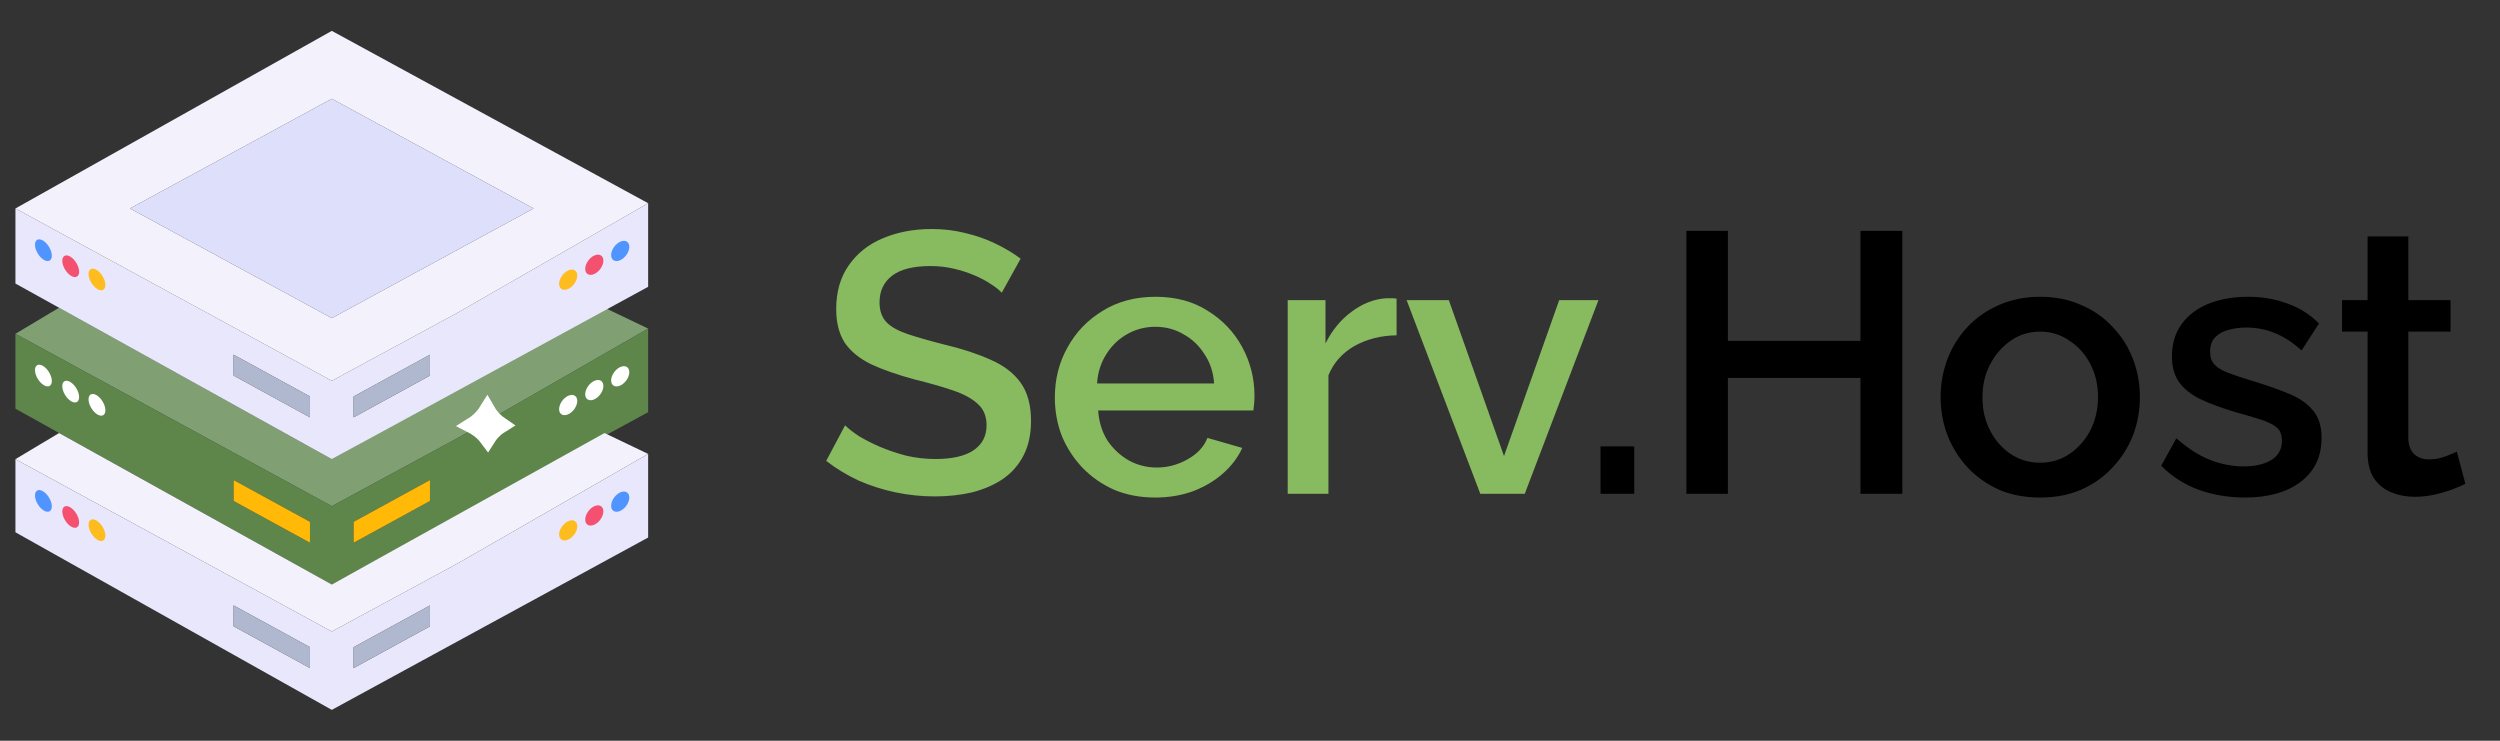 <svg width="162" height="48" viewBox="0 0 162 48" fill="none" xmlns="http://www.w3.org/2000/svg">
<rect x="0" y="0" width="162" height="48" fill="#333333" stroke="none"/>
<path d="M3.828 19.939L1 21.631L21.5 32.8L29.629 28.4L42 21.292L39.172 19.939L21.5 29.754L3.828 19.939Z" fill="#96BE84" fill-opacity="0.78"/>
<path fill-rule="evenodd" clip-rule="evenodd" d="M21.5 32.8L1 21.631V26.484L21.5 37.877L42 26.708V21.292L29.629 28.4L21.5 32.8ZM22.914 35.169V33.815L27.862 31.108V32.462L22.914 35.169ZM15.138 32.462L20.086 35.169V33.815L15.138 31.108V32.462Z" fill="#5E864B"/>
<path d="M22.914 33.815V35.169L27.862 32.462V31.108L22.914 33.815Z" fill="#FFB906"/>
<path d="M20.086 35.169L15.138 32.462V31.108L20.086 33.815V35.169Z" fill="#FFB906"/>
<path d="M3.828 28.061L1 29.754L21.5 40.923L29.629 36.523L42 29.415L39.172 28.061L21.5 37.877L3.828 28.061Z" fill="#F3F1FC"/>
<path fill-rule="evenodd" clip-rule="evenodd" d="M21.5 40.923L1 29.754V34.492L21.5 46L42 34.831V29.415L29.629 36.523L21.5 40.923ZM22.914 43.292V41.938L25.388 40.585L27.862 39.231V40.585L22.914 43.292ZM15.138 40.585L20.086 43.292V41.938L15.138 39.231V40.585Z" fill="#E9E7FC"/>
<path d="M22.914 41.938V43.292L27.862 40.585V39.231L25.388 40.585L22.914 41.938Z" fill="#B0B8CF"/>
<path d="M20.086 43.292L15.138 40.585V39.231L20.086 41.938V43.292Z" fill="#B0B8CF"/>
<path fill-rule="evenodd" clip-rule="evenodd" d="M21.5 24.677L1 13.508V18.373L21.5 29.754L42 18.585V13.169L29.629 20.277L21.5 24.677ZM22.914 27.046V25.692L27.862 22.985V24.338L22.914 27.046ZM15.138 24.338L20.086 27.046V25.692L15.138 22.985V24.338Z" fill="#E9E7FC"/>
<path d="M22.914 25.692V27.046L27.862 24.338V22.985L22.914 25.692Z" fill="#B0B8CF"/>
<path d="M20.086 27.046L15.138 24.338V22.985L20.086 25.692V27.046Z" fill="#B0B8CF"/>
<path fill-rule="evenodd" clip-rule="evenodd" d="M1 13.508L21.5 24.677L29.629 20.277L42 13.169L21.5 2L1 13.508ZM21.5 20.615L8.422 13.508L21.5 6.4L34.578 13.508L21.5 20.615Z" fill="#F3F1FC"/>
<path d="M8.422 13.508L21.5 20.615L34.578 13.508L21.5 6.4L8.422 13.508Z" fill="#DEDFFB"/>
<path d="M40.586 24.648C40.346 24.98 39.974 25.131 39.755 24.985C39.536 24.84 39.554 24.453 39.794 24.122C40.035 23.79 40.407 23.639 40.626 23.784C40.844 23.929 40.827 24.316 40.586 24.648Z" fill="white"/>
<path d="M38.906 25.542C38.666 25.874 38.293 26.025 38.075 25.88C37.856 25.734 37.874 25.348 38.114 25.016C38.355 24.684 38.727 24.533 38.946 24.678C39.164 24.824 39.147 25.21 38.906 25.542Z" fill="white"/>
<path d="M37.215 26.51C36.975 26.842 36.602 26.993 36.384 26.847C36.165 26.702 36.183 26.315 36.423 25.983C36.664 25.652 37.036 25.501 37.255 25.646C37.473 25.791 37.456 26.178 37.215 26.51Z" fill="white"/>
<path d="M37.215 34.633C36.975 34.965 36.602 35.116 36.384 34.971C36.165 34.825 36.183 34.438 36.423 34.106C36.664 33.775 37.036 33.624 37.255 33.769C37.473 33.914 37.456 34.301 37.215 34.633Z" fill="#FEBC1F"/>
<path d="M38.906 33.665C38.666 33.997 38.293 34.148 38.075 34.003C37.856 33.858 37.874 33.471 38.114 33.139C38.355 32.807 38.727 32.656 38.946 32.801C39.164 32.947 39.147 33.334 38.906 33.665Z" fill="#F45170"/>
<path d="M40.586 32.771C40.346 33.103 39.974 33.254 39.755 33.108C39.536 32.963 39.554 32.576 39.794 32.245C40.035 31.913 40.407 31.762 40.626 31.907C40.844 32.053 40.827 32.439 40.586 32.771Z" fill="#5094FF"/>
<path d="M40.586 16.525C40.346 16.857 39.974 17.008 39.755 16.862C39.536 16.717 39.554 16.33 39.794 15.998C40.035 15.667 40.407 15.516 40.626 15.661C40.844 15.806 40.827 16.193 40.586 16.525Z" fill="#5094FF"/>
<path d="M38.906 17.419C38.666 17.751 38.293 17.902 38.075 17.757C37.856 17.611 37.874 17.225 38.114 16.893C38.355 16.561 38.727 16.41 38.946 16.555C39.164 16.701 39.147 17.087 38.906 17.419Z" fill="#F45170"/>
<path d="M37.215 18.387C36.975 18.719 36.602 18.87 36.384 18.724C36.165 18.579 36.183 18.192 36.423 17.86C36.664 17.529 37.036 17.378 37.255 17.523C37.473 17.668 37.456 18.055 37.215 18.387Z" fill="#FEBC1F"/>
<path d="M6.656 26.03C6.436 25.658 6.09 25.447 5.884 25.558C5.679 25.67 5.691 26.063 5.911 26.435C6.132 26.807 6.478 27.018 6.683 26.907C6.889 26.795 6.877 26.402 6.656 26.03Z" fill="white"/>
<path d="M4.954 25.174C4.733 24.801 4.388 24.59 4.182 24.702C3.976 24.814 3.989 25.206 4.209 25.578C4.43 25.951 4.775 26.162 4.981 26.05C5.187 25.938 5.175 25.546 4.954 25.174Z" fill="white"/>
<path d="M3.185 24.133C2.965 23.761 2.619 23.55 2.414 23.662C2.208 23.773 2.22 24.166 2.441 24.538C2.661 24.91 3.007 25.121 3.212 25.01C3.418 24.898 3.406 24.506 3.185 24.133Z" fill="white"/>
<path d="M3.185 32.256C2.965 31.884 2.619 31.673 2.414 31.785C2.208 31.896 2.22 32.289 2.441 32.661C2.661 33.033 3.007 33.245 3.212 33.133C3.418 33.021 3.406 32.629 3.185 32.256Z" fill="#5094FF"/>
<path d="M4.954 33.297C4.733 32.925 4.388 32.713 4.182 32.825C3.976 32.937 3.989 33.329 4.209 33.702C4.43 34.074 4.775 34.285 4.981 34.173C5.187 34.061 5.175 33.669 4.954 33.297Z" fill="#F45170"/>
<path d="M6.656 34.153C6.436 33.781 6.09 33.57 5.884 33.681C5.679 33.793 5.691 34.186 5.911 34.558C6.132 34.93 6.478 35.141 6.683 35.03C6.889 34.918 6.877 34.526 6.656 34.153Z" fill="#FEBC1F"/>
<path d="M6.656 17.907C6.436 17.535 6.09 17.324 5.884 17.435C5.679 17.547 5.691 17.939 5.911 18.312C6.132 18.684 6.478 18.895 6.683 18.784C6.889 18.672 6.877 18.279 6.656 17.907Z" fill="#FEBC1F"/>
<path d="M4.954 17.051C4.733 16.678 4.388 16.467 4.182 16.579C3.976 16.691 3.989 17.083 4.209 17.455C4.43 17.828 4.775 18.039 4.981 17.927C5.187 17.815 5.175 17.423 4.954 17.051Z" fill="#F45170"/>
<path d="M3.185 16.01C2.965 15.638 2.619 15.427 2.414 15.539C2.208 15.65 2.22 16.043 2.441 16.415C2.661 16.787 3.007 16.998 3.212 16.887C3.418 16.775 3.406 16.382 3.185 16.01Z" fill="#5094FF"/>
<path d="M31.567 26.56C31.761 26.9 32.005 27.179 32.28 27.4C32.346 27.453 32.414 27.502 32.482 27.548C32.179 27.735 31.932 27.969 31.736 28.23C31.685 28.297 31.64 28.366 31.596 28.436C31.357 28.111 31.054 27.856 30.726 27.662C30.671 27.63 30.614 27.602 30.558 27.573C30.902 27.36 31.183 27.095 31.405 26.8C31.464 26.722 31.517 26.641 31.567 26.56Z" fill="white" stroke="white"/>
<path d="M64.914 18.968C64.754 18.792 64.522 18.608 64.218 18.416C63.914 18.208 63.554 18.016 63.138 17.84C62.722 17.664 62.274 17.52 61.794 17.408C61.314 17.296 60.818 17.24 60.306 17.24C59.186 17.24 58.354 17.448 57.81 17.864C57.266 18.28 56.994 18.856 56.994 19.592C56.994 20.136 57.146 20.568 57.45 20.888C57.754 21.192 58.218 21.448 58.842 21.656C59.466 21.864 60.25 22.088 61.194 22.328C62.346 22.6 63.346 22.928 64.194 23.312C65.042 23.68 65.69 24.176 66.138 24.8C66.586 25.424 66.81 26.248 66.81 27.272C66.81 28.136 66.65 28.88 66.33 29.504C66.01 30.128 65.562 30.64 64.986 31.04C64.41 31.424 63.746 31.712 62.994 31.904C62.242 32.08 61.434 32.168 60.57 32.168C59.722 32.168 58.874 32.08 58.026 31.904C57.194 31.728 56.394 31.472 55.626 31.136C54.874 30.784 54.178 30.36 53.538 29.864L54.762 27.56C54.97 27.768 55.266 28 55.65 28.256C56.05 28.496 56.506 28.728 57.018 28.952C57.546 29.176 58.114 29.368 58.722 29.528C59.346 29.672 59.978 29.744 60.618 29.744C61.69 29.744 62.506 29.56 63.066 29.192C63.642 28.808 63.93 28.264 63.93 27.56C63.93 26.984 63.746 26.528 63.378 26.192C63.01 25.84 62.474 25.544 61.77 25.304C61.066 25.064 60.226 24.824 59.25 24.584C58.13 24.28 57.194 23.952 56.442 23.6C55.69 23.232 55.122 22.768 54.738 22.208C54.37 21.632 54.186 20.904 54.186 20.024C54.186 18.904 54.458 17.96 55.002 17.192C55.546 16.408 56.282 15.824 57.21 15.44C58.154 15.04 59.21 14.84 60.378 14.84C61.146 14.84 61.874 14.928 62.562 15.104C63.25 15.264 63.89 15.488 64.482 15.776C65.09 16.064 65.642 16.392 66.138 16.76L64.914 18.968ZM74.858 32.24C73.882 32.24 72.994 32.072 72.194 31.736C71.41 31.384 70.73 30.912 70.154 30.32C69.578 29.712 69.13 29.024 68.81 28.256C68.506 27.472 68.354 26.64 68.354 25.76C68.354 24.576 68.626 23.496 69.17 22.52C69.714 21.528 70.474 20.736 71.45 20.144C72.426 19.536 73.57 19.232 74.882 19.232C76.194 19.232 77.322 19.536 78.266 20.144C79.226 20.736 79.97 21.52 80.498 22.496C81.026 23.472 81.29 24.52 81.29 25.64C81.29 25.832 81.282 26.016 81.266 26.192C81.25 26.352 81.234 26.488 81.218 26.6H71.162C71.21 27.336 71.41 27.984 71.762 28.544C72.13 29.088 72.594 29.52 73.154 29.84C73.714 30.144 74.314 30.296 74.954 30.296C75.658 30.296 76.322 30.12 76.946 29.768C77.586 29.416 78.018 28.952 78.242 28.376L80.498 29.024C80.226 29.632 79.81 30.184 79.25 30.68C78.706 31.16 78.058 31.544 77.306 31.832C76.554 32.104 75.738 32.24 74.858 32.24ZM71.09 24.848H78.674C78.626 24.128 78.418 23.496 78.05 22.952C77.698 22.392 77.242 21.96 76.682 21.656C76.138 21.336 75.53 21.176 74.858 21.176C74.202 21.176 73.594 21.336 73.034 21.656C72.49 21.96 72.042 22.392 71.69 22.952C71.338 23.496 71.138 24.128 71.09 24.848ZM90.499 21.728C89.475 21.744 88.563 21.976 87.763 22.424C86.979 22.872 86.419 23.504 86.083 24.32V32H83.443V19.448H85.891V22.256C86.323 21.392 86.891 20.704 87.595 20.192C88.299 19.664 89.043 19.376 89.827 19.328C89.987 19.328 90.115 19.328 90.211 19.328C90.323 19.328 90.419 19.336 90.499 19.352V21.728ZM95.924 32L91.148 19.448H93.884L97.46 29.552L101.036 19.448H103.58L98.804 32H95.924Z" fill="#88BA60"/>
<path d="M103.714 32V28.928H105.898V32H103.714ZM123.271 14.96V32H120.559V24.488H111.967V32H109.279V14.96H111.967V22.088H120.559V14.96H123.271ZM132.208 32.24C131.216 32.24 130.328 32.072 129.544 31.736C128.76 31.384 128.08 30.904 127.504 30.296C126.944 29.688 126.512 29 126.208 28.232C125.904 27.448 125.752 26.616 125.752 25.736C125.752 24.856 125.904 24.024 126.208 23.24C126.512 22.456 126.944 21.768 127.504 21.176C128.08 20.568 128.76 20.096 129.544 19.76C130.344 19.408 131.232 19.232 132.208 19.232C133.184 19.232 134.064 19.408 134.848 19.76C135.648 20.096 136.328 20.568 136.888 21.176C137.464 21.768 137.904 22.456 138.208 23.24C138.512 24.024 138.664 24.856 138.664 25.736C138.664 26.616 138.512 27.448 138.208 28.232C137.904 29 137.464 29.688 136.888 30.296C136.328 30.904 135.648 31.384 134.848 31.736C134.064 32.072 133.184 32.24 132.208 32.24ZM128.464 25.76C128.464 26.56 128.632 27.28 128.968 27.92C129.304 28.56 129.752 29.064 130.312 29.432C130.872 29.8 131.504 29.984 132.208 29.984C132.896 29.984 133.52 29.8 134.08 29.432C134.656 29.048 135.112 28.536 135.448 27.896C135.784 27.24 135.952 26.52 135.952 25.736C135.952 24.936 135.784 24.216 135.448 23.576C135.112 22.936 134.656 22.432 134.08 22.064C133.52 21.68 132.896 21.488 132.208 21.488C131.504 21.488 130.872 21.68 130.312 22.064C129.752 22.448 129.304 22.96 128.968 23.6C128.632 24.224 128.464 24.944 128.464 25.76ZM145.47 32.24C144.414 32.24 143.414 32.072 142.47 31.736C141.526 31.384 140.718 30.864 140.046 30.176L141.03 28.4C141.75 29.04 142.47 29.504 143.19 29.792C143.926 30.08 144.654 30.224 145.374 30.224C146.11 30.224 146.71 30.088 147.174 29.816C147.638 29.528 147.87 29.112 147.87 28.568C147.87 28.168 147.75 27.872 147.51 27.68C147.27 27.488 146.918 27.32 146.454 27.176C146.006 27.032 145.462 26.872 144.822 26.696C143.926 26.424 143.174 26.144 142.566 25.856C141.958 25.552 141.502 25.184 141.198 24.752C140.894 24.32 140.742 23.768 140.742 23.096C140.742 22.28 140.95 21.584 141.366 21.008C141.782 20.432 142.358 19.992 143.094 19.688C143.846 19.384 144.71 19.232 145.686 19.232C146.598 19.232 147.438 19.376 148.206 19.664C148.99 19.936 149.678 20.368 150.27 20.96L149.142 22.712C148.582 22.2 148.006 21.824 147.414 21.584C146.838 21.344 146.214 21.224 145.542 21.224C145.158 21.224 144.79 21.272 144.438 21.368C144.086 21.448 143.79 21.608 143.55 21.848C143.326 22.072 143.214 22.392 143.214 22.808C143.214 23.144 143.31 23.416 143.502 23.624C143.694 23.832 143.982 24.008 144.366 24.152C144.75 24.296 145.222 24.456 145.782 24.632C146.758 24.92 147.59 25.208 148.278 25.496C148.966 25.768 149.494 26.128 149.862 26.576C150.246 27.008 150.438 27.608 150.438 28.376C150.438 29.592 149.982 30.544 149.07 31.232C148.174 31.904 146.974 32.24 145.47 32.24ZM159.756 31.352C159.532 31.464 159.252 31.584 158.916 31.712C158.58 31.84 158.196 31.952 157.764 32.048C157.348 32.144 156.916 32.192 156.468 32.192C155.924 32.192 155.42 32.096 154.956 31.904C154.492 31.712 154.116 31.408 153.828 30.992C153.556 30.56 153.42 30.008 153.42 29.336V21.488H151.764V19.448H153.42V15.32H156.06V19.448H158.796V21.488H156.06V28.496C156.092 28.928 156.228 29.248 156.468 29.456C156.724 29.664 157.036 29.768 157.404 29.768C157.772 29.768 158.124 29.704 158.46 29.576C158.796 29.448 159.044 29.344 159.204 29.264L159.756 31.352Z" fill="black"/>
</svg>

